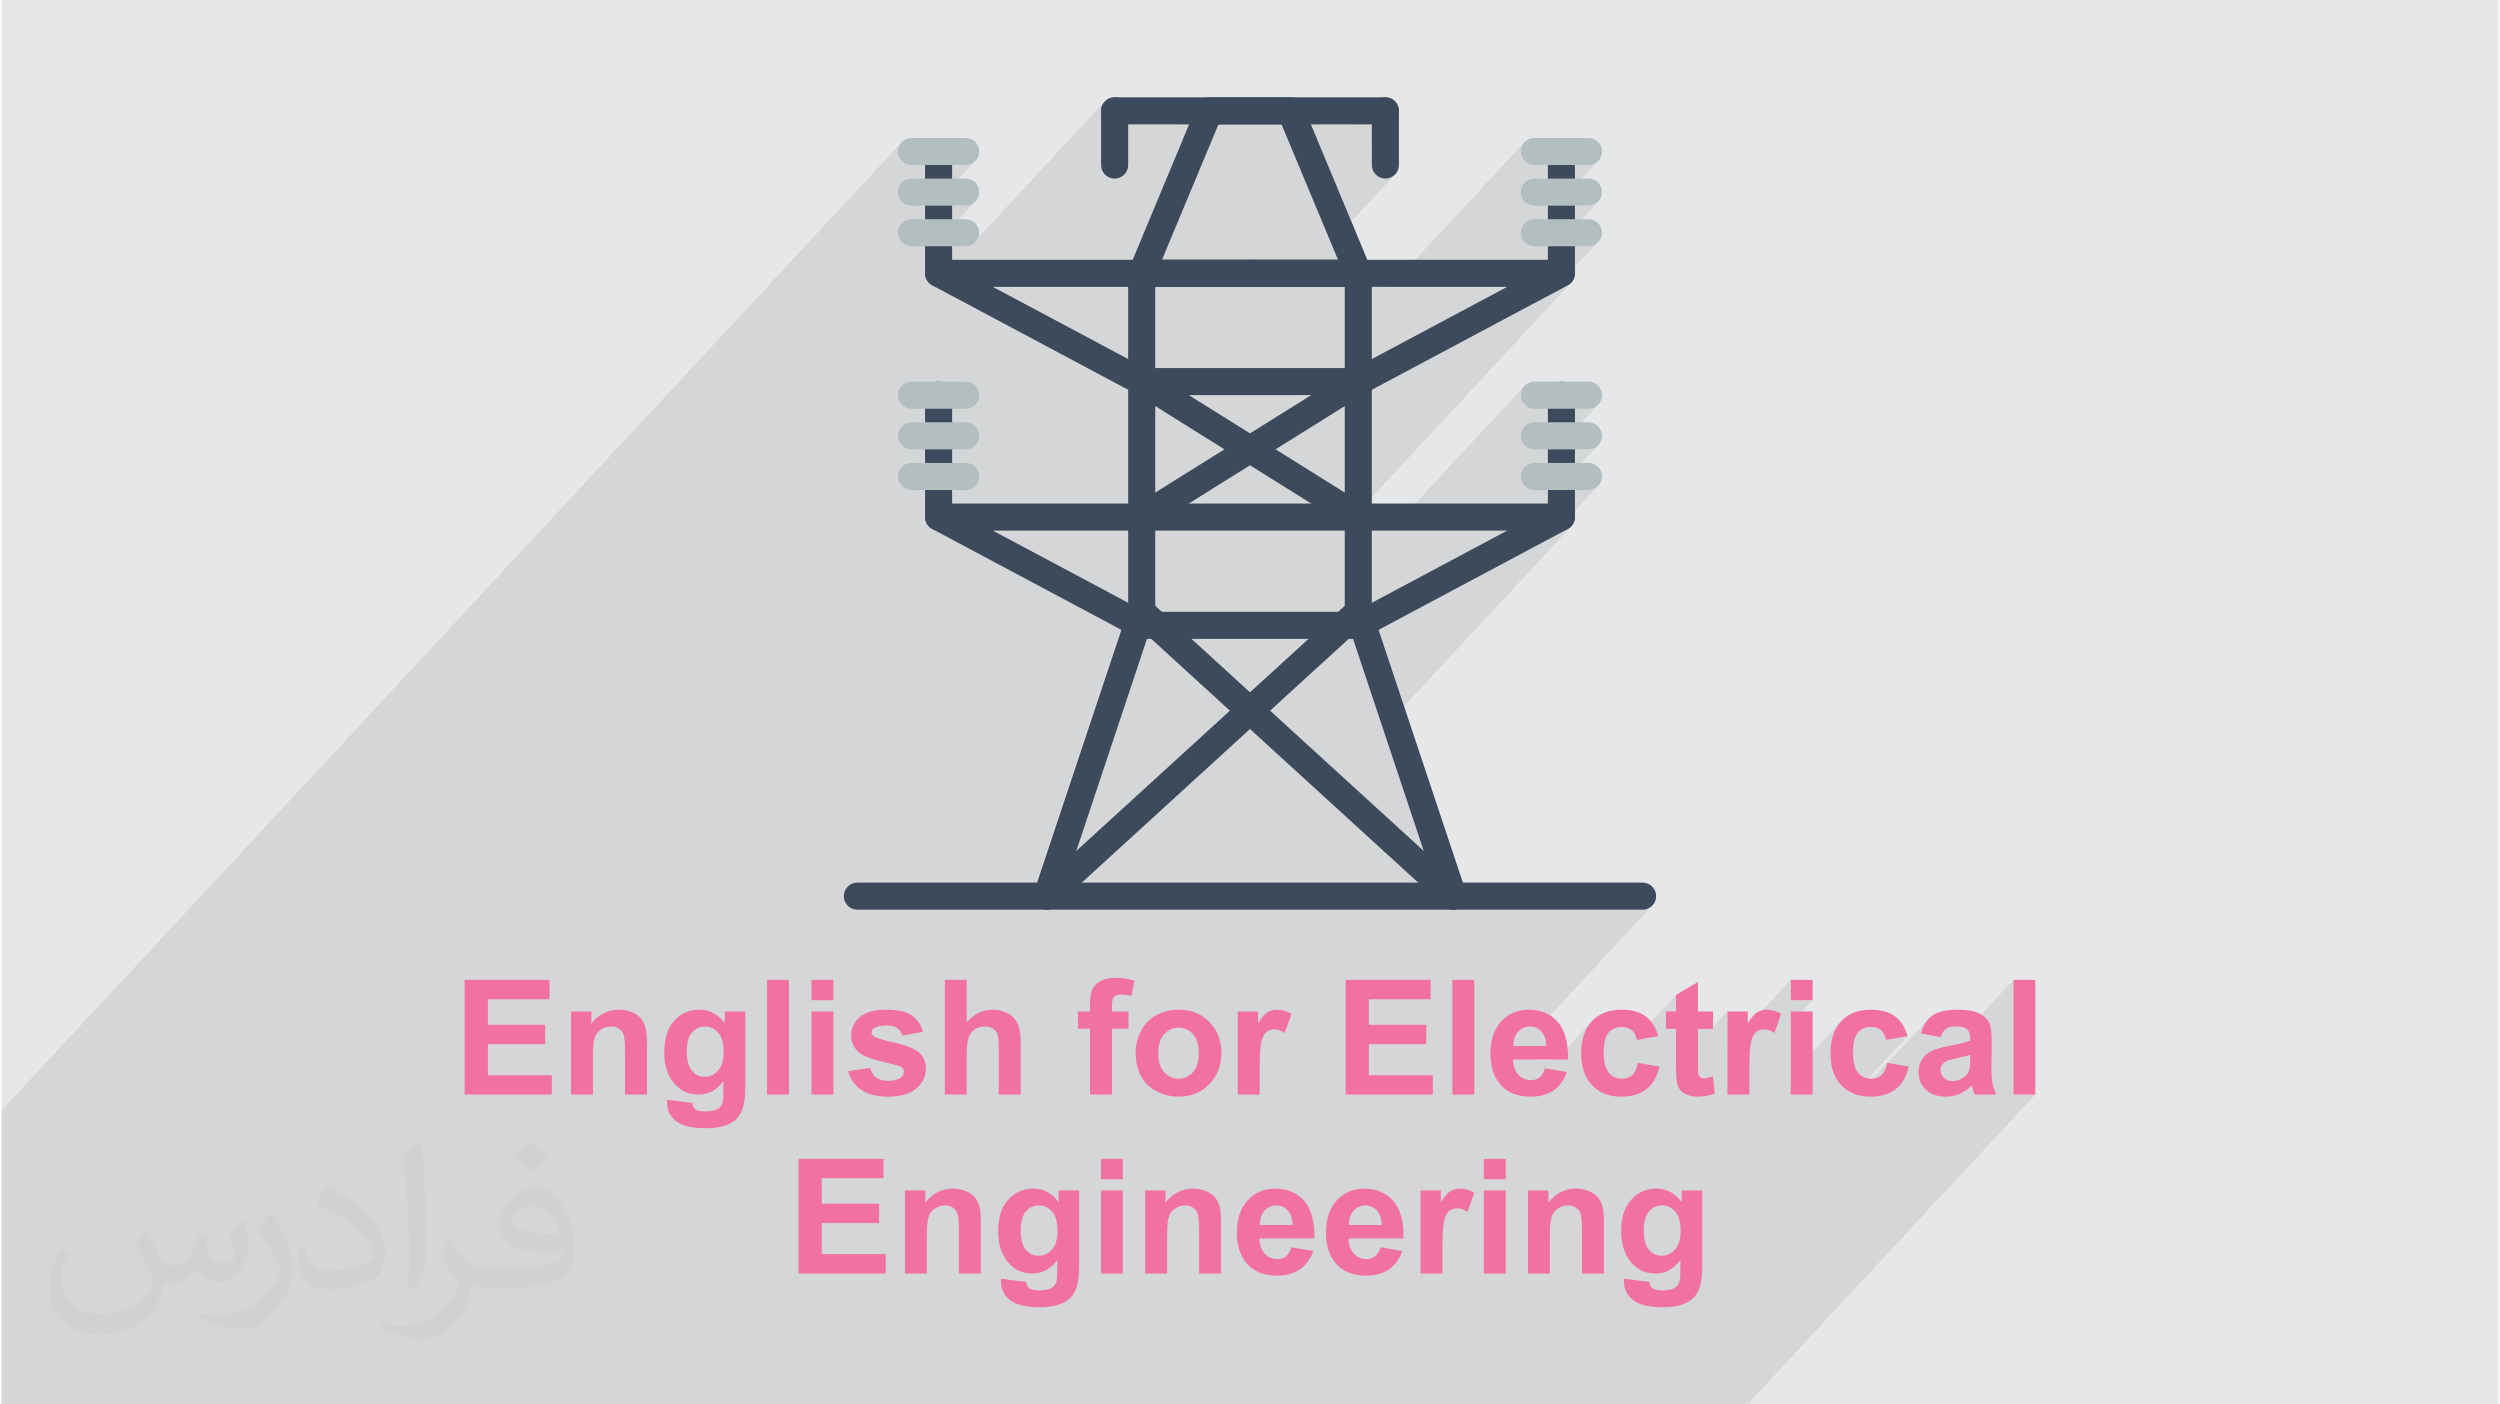 <?xml version="1.0" encoding="UTF-8"?>
<!DOCTYPE svg PUBLIC "-//W3C//DTD SVG 1.0//EN" "http://www.w3.org/TR/2001/REC-SVG-20010904/DTD/svg10.dtd">
<!-- Creator: CorelDRAW 2017 -->
<svg xmlns="http://www.w3.org/2000/svg" xml:space="preserve" width="356px" height="200px" version="1.0" shape-rendering="geometricPrecision" text-rendering="geometricPrecision" image-rendering="optimizeQuality" fill-rule="evenodd" clip-rule="evenodd" viewBox="0 0 35600 20025" xmlns:xlink="http://www.w3.org/1999/xlink">
 <g id="Layer_x0020_1">
  <g id="_2459568008288">
   <polygon fill="#E6E7E8" points="0,0 35600,0 35600,20025 0,20025 "/>
   <path fill="#373435" fill-opacity="0.031" d="M2082 17547c68,104 112,203 155,312 32,64 49,183 199,183 44,0 107,-14 163,-45 63,-33 111,-83 136,-159l60 -202 146 -72 10 10c-20,77 -25,149 -25,206 0,170 146,234 262,234 68,0 129,-34 129,-95 0,-81 -34,-217 -78,-339 68,-68 136,-136 214,-191l12 6c34,144 53,287 53,381 0,93 -41,196 -75,264 -70,132 -194,238 -344,238 -114,0 -241,-58 -328,-163l-5 0c-82,101 -209,193 -412,193l-63 0c-10,134 -39,229 -83,314 -121,237 -480,404 -818,404 -470,0 -706,-272 -706,-633 0,-223 73,-431 185,-578l92 38c-70,134 -117,262 -117,385 0,338 275,499 592,499 294,0 658,-187 724,-404 -25,-237 -114,-348 -250,-565 41,-72 94,-144 160,-221l12 0zm5421 -1274c99,62 196,136 291,221 -53,74 -119,142 -201,202 -95,-77 -190,-143 -287,-213 66,-74 131,-146 197,-210zm51 926c-160,0 -291,105 -291,183 0,168 320,219 703,217 -48,-196 -216,-400 -412,-400zm-359 895c208,0 390,-6 529,-41 155,-39 286,-118 286,-171 0,-15 0,-31 -5,-46 -87,8 -187,8 -274,8 -282,0 -498,-64 -583,-222 -21,-44 -36,-93 -36,-149 0,-152 66,-303 182,-406 97,-85 204,-138 313,-138 197,0 354,158 464,408 60,136 101,293 101,491 0,132 -36,243 -118,326 -153,148 -435,204 -867,204l-196 0 0 0 -51 0c-107,0 -184,-19 -245,-66l-10 0c3,25 5,50 5,72 0,97 -32,221 -97,320 -192,287 -400,410 -580,410 -182,0 -405,-70 -606,-161l36 -70c65,27 155,46 279,46 325,0 752,-314 805,-619 -12,-25 -34,-58 -65,-93 -95,-113 -155,-208 -211,-307 48,-95 92,-171 133,-239l17 -2c139,282 265,445 546,445l44 0 0 0 204 0zm-1408 299c24,-130 26,-276 26,-413l0 -202c0,-377 -48,-926 -87,-1282 68,-75 163,-161 238,-219l22 6c51,450 63,972 63,1452 0,126 -5,250 -17,340 -7,114 -73,201 -214,332l-31 -14zm-1449 -596c7,177 94,318 398,318 189,0 349,-50 526,-135 32,-14 49,-33 49,-49 0,-111 -85,-258 -228,-392 -139,-126 -323,-237 -495,-311 -59,-25 -78,-52 -78,-77 0,-51 68,-158 124,-235l19 -2c197,103 417,256 580,427 148,157 240,316 240,489 0,128 -39,250 -102,361 -216,109 -446,192 -674,192 -277,0 -466,-130 -466,-436 0,-33 0,-84 12,-150l95 0zm-501 -503l172 278c63,103 122,215 122,392l0 227c0,183 -117,379 -306,573 -148,132 -279,188 -400,188 -180,0 -386,-56 -624,-159l27 -70c75,21 162,37 269,37 342,-2 692,-252 852,-557 19,-35 26,-68 26,-90 0,-36 -19,-75 -34,-110 -87,-165 -184,-315 -291,-453 56,-89 112,-174 173,-258l14 2z"/>
   <polygon fill="black" fill-opacity="0.078" points="1283,20025 1202,20025 1170,20025 1086,20025 1070,20025 1015,20025 999,20025 974,20025 852,20025 632,20025 548,20025 480,20025 409,20025 383,20025 314,20025 0,20025 0,19962 0,19886 0,19839 0,19822 0,19798 0,19784 0,19723 0,19707 0,19617 0,19383 0,19307 0,19292 0,19216 0,18845 0,18552 0,18462 0,18444 0,18388 0,18368 0,18341 0,18298 0,18061 0,18021 0,17985 0,17809 0,17719 0,17467 0,17230 0,17140 0,17067 0,16991 0,16888 0,16487 0,16412 0,16324 0,16309 0,16248 0,15908 0,15833 12838,2023 12814,2052 12796,2085 12785,2121 12781,2160 12785,2199 12796,2235 12814,2268 12838,2296 12866,2320 12899,2338 12924,2346 13224,2023 13200,2052 13182,2085 13171,2121 13167,2160 13167,2353 13746,2353 13785,2349 13821,2338 13854,2320 13883,2296 13292,2932 13746,2932 13785,2928 13821,2917 13854,2899 13883,2876 13292,3511 13746,3511 13785,3507 13821,3496 13830,3491 15733,1444 15710,1473 15692,1506 15680,1542 15677,1581 15680,1620 15692,1656 15710,1689 15733,1717 15762,1741 15795,1759 15831,1770 15870,1774 16778,1774 17072,1458 17056,1481 17043,1506 16931,1774 17350,1774 18250,1774 19287,1774 19594,1444 19570,1473 19552,1506 19541,1542 19537,1581 19537,1774 19730,1774 19769,1770 19805,1759 19838,1741 19867,1717 19537,2072 19537,2353 19541,2392 19552,2428 19570,2461 19594,2489 19622,2513 19655,2531 19691,2542 19730,2546 19769,2542 19805,2531 19838,2513 19867,2489 18956,3469 19055,3704 18696,4090 19151,4090 19344,4090 19368,4089 19391,4084 19414,4077 19435,4067 19455,4055 19474,4040 19490,4024 19428,4090 19796,4090 21717,2023 21694,2052 21676,2085 21664,2121 21661,2160 21664,2199 21676,2235 21694,2268 21717,2296 21746,2320 21778,2338 21804,2346 22103,2023 22080,2052 22062,2085 22050,2121 22047,2160 22047,2353 22626,2353 22665,2349 22701,2338 22733,2320 22762,2296 22171,2932 22626,2932 22665,2928 22701,2917 22733,2899 22762,2876 22171,3511 22626,3511 22665,3507 22701,3496 22733,3478 22762,3455 22181,4080 22201,4086 22240,4090 22279,4086 22315,4075 22341,4061 22352,4054 22369,4039 22382,4028 19165,7488 19242,7535 19254,7542 19266,7548 19279,7553 19292,7558 19305,7561 19318,7563 19331,7564 19344,7565 19368,7563 19392,7559 19414,7552 19436,7541 19457,7529 19476,7513 19493,7495 19428,7565 19796,7565 21717,5498 21694,5526 21676,5559 21664,5596 21661,5634 21664,5673 21676,5710 21694,5743 21717,5771 21746,5795 21778,5812 21804,5820 22103,5498 22080,5526 22062,5559 22050,5596 22047,5634 22047,5828 22626,5828 22665,5824 22701,5812 22733,5795 22762,5771 22171,6407 22626,6407 22665,6403 22701,6392 22733,6374 22762,6350 22171,6986 22626,6986 22665,6982 22701,6970 22733,6953 22762,6929 22181,7555 22201,7561 22240,7565 22279,7561 22315,7550 22342,7535 22351,7529 22370,7513 22382,7503 19697,10391 20512,12838 20525,12866 20541,12892 20561,12915 20582,12933 20586,12936 20609,12949 20635,12960 20638,12961 20664,12967 20668,12967 20695,12970 20713,12969 20718,12968 20729,12967 20733,12966 20741,12964 20749,12962 20756,12960 20792,12944 20792,12944 20823,12922 20823,12921 20838,12907 20779,12970 23398,12970 23437,12966 23473,12954 23506,12937 23534,12913 21904,14667 21918,14676 21936,14690 21953,14707 21969,14726 21983,14746 21994,14769 22004,14794 22012,14821 22018,14850 22021,14881 22023,14914 21845,15106 22168,15106 22676,14559 22640,14603 22609,14649 22582,14701 22560,14756 22543,14815 22531,14878 22524,14946 22521,15017 22524,15088 22529,15137 22913,14724 22931,14705 22951,14688 22972,14674 22995,14663 23019,14654 23045,14648 23072,14644 23100,14643 23122,14643 23142,14645 23161,14649 23180,14654 23197,14661 23214,14669 23229,14678 23243,14689 23256,14701 23268,14715 23279,14730 23289,14747 23297,14765 23304,14784 23307,14796 23874,14186 23874,14421 23730,14576 23730,14670 23874,14670 23874,15007 24187,14670 24376,14670 24607,14421 24607,14879 24985,14472 24968,14490 24951,14511 24934,14535 24915,14561 24897,14589 24607,14901 24607,14942 25510,13971 25510,14261 25822,14261 25510,14598 25510,15335 26231,14559 26194,14603 26163,14649 26136,14701 26114,14756 26097,14815 26085,14878 26078,14946 26076,15017 26078,15088 26083,15137 26485,14705 26505,14688 26526,14674 26549,14663 26573,14654 26599,14648 26626,14644 26654,14643 26676,14643 26696,14645 26715,14649 26734,14654 26751,14661 26768,14669 26783,14678 26797,14689 26811,14701 26823,14715 26833,14730 26843,14747 26851,14765 26858,14784 26864,14805 26868,14827 27176,14773 26412,15595 26459,15611 26884,15154 26882,15165 27475,14526 27451,14554 27429,14585 27410,14619 27392,14655 27377,14694 27364,14736 27615,14781 27701,14689 27712,14678 27723,14669 27736,14661 27749,14654 27764,14649 27779,14644 27796,14640 27814,14638 27834,14636 27854,14636 27884,14636 27911,14638 27936,14641 27958,14645 27978,14651 27996,14657 28010,14665 28023,14674 28027,14678 28685,13971 28685,15606 28997,15606 24890,20025 24577,20025 24334,20025 24024,20025 23864,20025 23648,20025 23433,20025 23244,20025 23162,20025 23057,20025 22834,20025 22799,20025 22777,20025 22740,20025 22710,20025 22447,20025 22439,20025 22363,20025 22356,20025 22318,20025 22294,20025 22036,20025 22027,20025 22021,20025 21806,20025 21715,20025 21539,20025 21468,20025 21402,20025 21274,20025 21150,20025 21118,20025 21110,20025 20930,20025 20812,20025 20797,20025 20521,20025 20499,20025 20464,20025 20353,20025 20341,20025 20303,20025 20300,20025 20151,20025 20078,20025 20028,20025 19882,20025 19844,20025 19823,20025 19711,20025 19585,20025 19423,20025 19398,20025 19397,20025 19378,20025 19374,20025 19279,20025 19208,20025 18926,20025 18896,20025 18885,20025 18808,20025 18802,20025 18752,20025 18740,20025 18664,20025 18520,20025 18495,20025 18482,20025 18460,20025 18445,20025 18349,20025 18296,20025 18147,20025 18074,20025 18005,20025 17985,20025 17978,20025 17878,20025 17840,20025 17819,20025 17788,20025 17761,20025 17622,20025 17595,20025 17576,20025 17549,20025 17393,20025 17299,20025 17272,20025 17004,20025 16978,20025 16923,20025 16890,20025 16839,20025 16735,20025 16708,20025 16681,20025 16577,20025 16518,20025 16352,20025 16331,20025 16305,20025 16304,20025 16299,20025 16029,20025 15734,20025 15651,20025 15536,20025 15438,20025 15338,20025 15061,20025 15057,20025 15056,20025 15004,20025 14882,20025 14719,20025 14569,20025 14252,20025 14220,20025 14219,20025 14188,20025 14136,20025 14126,20025 14124,20025 13959,20025 13939,20025 13919,20025 13916,20025 13831,20025 13830,20025 13826,20025 13536,20025 13517,20025 13467,20025 13434,20025 13371,20025 13143,20025 13137,20025 13096,20025 13001,20025 12974,20025 12922,20025 12861,20025 12840,20025 12837,20025 12688,20025 12584,20025 12582,20025 12419,20025 12415,20025 12390,20025 12234,20025 12227,20025 12047,20025 11914,20025 11724,20025 11668,20025 11637,20025 11457,20025 11412,20025 11267,20025 11144,20025 11087,20025 10870,20025 10852,20025 10740,20025 10740,20025 10726,20025 10701,20025 10694,20025 10656,20025 10588,20025 10539,20025 10504,20025 10494,20025 10491,20025 10460,20025 10423,20025 10365,20025 10310,20025 10284,20025 10136,20025 10110,20025 10107,20025 10049,20025 10042,20025 10034,20025 9966,20025 9884,20025 9732,20025 9654,20025 9628,20025 9575,20025 9511,20025 9427,20025 9359,20025 9341,20025 9290,20025 9289,20025 9266,20025 9196,20025 9193,20025 9100,20025 8896,20025 8857,20025 8821,20025 8751,20025 8711,20025 8697,20025 8696,20025 8695,20025 8668,20025 8655,20025 8644,20025 8598,20025 8493,20025 8429,20025 8429,20025 8346,20025 8345,20025 8282,20025 8275,20025 8212,20025 8197,20025 8144,20025 8107,20025 7954,20025 7926,20025 7903,20025 7844,20025 7821,20025 7760,20025 7753,20025 7653,20025 7631,20025 7510,20025 7510,20025 7496,20025 7446,20025 7441,20025 7426,20025 7358,20025 7274,20025 7119,20025 7097,20025 7054,20025 6819,20025 6806,20025 6735,20025 6694,20025 6654,20025 6503,20025 6502,20025 6339,20025 6302,20025 6281,20025 6197,20025 6190,20025 6129,20025 6108,20025 6059,20025 6050,20025 6041,20025 6036,20025 6010,20025 6005,20025 5996,20025 5966,20025 5963,20025 5920,20025 5789,20025 5751,20025 5643,20025 5591,20025 5527,20025 5520,20025 5485,20025 5451,20025 5439,20025 5425,20025 5368,20025 5286,20025 5271,20025 5258,20025 5200,20025 5101,20025 5094,20025 5053,20025 4982,20025 4914,20025 4781,20025 4747,20025 4672,20025 4615,20025 4531,20025 4504,20025 4424,20025 4337,20025 4324,20025 4230,20025 4011,20025 3882,20025 3737,20025 3569,20025 3565,20025 3481,20025 3361,20025 3358,20025 3109,20025 3070,20025 2986,20025 2975,20025 2909,20025 2878,20025 2847,20025 2766,20025 2763,20025 2748,20025 2614,20025 2549,20025 2543,20025 2495,20025 2442,20025 2439,20025 2435,20025 2391,20025 2320,20025 2157,20025 1861,20025 1777,20025 1708,20025 1665,20025 1635,20025 1624,20025 1563,20025 1442,20025 1404,20025 1367,20025 1334,20025 "/>
   <g>
    <g>
     <path fill="#3D4A5B" fill-rule="nonzero" d="M14904 12970c-20,0 -40,-4 -60,-10 -102,-34 -156,-143 -123,-244l1342 -4024 0 -4795c0,-107 86,-193 193,-193l1544 0c106,0 193,86 193,193 0,107 -87,193 -193,193l-1351 0 0 4633c0,21 -4,41 -10,61l-1351 4054c-27,80 -103,132 -184,132z"/>
     <path fill="#3D4A5B" fill-rule="nonzero" d="M20695 12970c-81,0 -156,-52 -183,-132l-1351 -4054c-7,-20 -10,-40 -10,-61l0 -4633 -1351 0c-107,0 -193,-86 -193,-193 0,-107 86,-193 193,-193l1544 0c107,0 193,86 193,193l0 4795 1342 4024c33,101 -21,210 -123,244 -20,6 -41,10 -61,10z"/>
     <path fill="#3D4A5B" fill-rule="nonzero" d="M14905 12970c-53,0 -105,-21 -143,-63 -72,-79 -67,-201 12,-273l4440 -4054c79,-72 201,-66 273,13 72,78 66,201 -13,272l-4439 4054c-37,34 -84,51 -130,51z"/>
     <path fill="#3D4A5B" fill-rule="nonzero" d="M20695 12970c-46,0 -93,-17 -130,-51l-4440 -4054c-78,-71 -84,-194 -12,-272 72,-79 194,-85 273,-13l4440 4054c78,72 84,194 12,273 -38,42 -90,63 -143,63z"/>
     <path fill="#3D4A5B" fill-rule="nonzero" d="M19344 4090l-3088 0c-65,0 -125,-32 -161,-86 -36,-54 -42,-121 -17,-181l965 -2317c30,-71 100,-118 178,-118l1158 0c78,0 148,47 178,118l965 2317c25,60 19,127 -17,181 -36,54 -96,86 -161,86l0 0zm-2799 -386l2510 0 -805 -1930 -900 0 -805 1930z"/>
     <path fill="#3D4A5B" fill-rule="nonzero" d="M19344 9109l-3088 0c-32,0 -63,-8 -91,-23l-2896 -1544c-78,-42 -118,-131 -96,-217 21,-86 99,-146 187,-146l8880 0c88,0 165,60 187,146 21,86 -18,175 -96,217l-2896 1544c-28,15 -59,23 -91,23l0 0zm-3040 -386l2992 0 2171 -1158 -7335 0 2172 1158z"/>
     <path fill="#3D4A5B" fill-rule="nonzero" d="M19344 5634l-3088 0c-32,0 -63,-7 -91,-22l-2896 -1544c-78,-42 -118,-132 -96,-218 21,-85 99,-146 187,-146l8880 0c88,0 165,61 187,146 21,86 -18,176 -96,218l-2896 1544c-28,15 -59,22 -91,22l0 0zm-3040 -386l2992 0 2171 -1158 -7335 0 2172 1158z"/>
     <path fill="#3D4A5B" fill-rule="nonzero" d="M16256 7565c-64,0 -127,-32 -164,-91 -57,-90 -29,-210 61,-266l3089 -1930c90,-57 209,-29 266,61 56,90 29,210 -61,266l-3089 1930c-32,20 -67,30 -102,30z"/>
     <path fill="#3D4A5B" fill-rule="nonzero" d="M19344 7565c-35,0 -70,-10 -102,-30l-3089 -1930c-90,-56 -118,-176 -61,-266 57,-90 176,-118 266,-61l3089 1930c90,56 117,176 61,266 -37,59 -100,91 -164,91z"/>
     <path fill="#3D4A5B" fill-rule="nonzero" d="M23398 12970l-11196 0c-107,0 -193,-87 -193,-193 0,-107 86,-193 193,-193l11196 0c106,0 193,86 193,193 0,106 -87,193 -193,193z"/>
     <path fill="#3D4A5B" fill-rule="nonzero" d="M19730 1774l-3860 0c-107,0 -193,-86 -193,-193 0,-107 86,-193 193,-193l3860 0c107,0 193,86 193,193 0,107 -86,193 -193,193z"/>
     <path fill="#3D4A5B" fill-rule="nonzero" d="M15870 2546c-107,0 -193,-86 -193,-193l0 -772c0,-107 86,-193 193,-193 106,0 193,86 193,193l0 772c0,107 -87,193 -193,193z"/>
     <path fill="#3D4A5B" fill-rule="nonzero" d="M19730 2546c-106,0 -193,-86 -193,-193l0 -772c0,-107 87,-193 193,-193 107,0 193,86 193,193l0 772c0,107 -86,193 -193,193z"/>
     <path fill="#3D4A5B" fill-rule="nonzero" d="M13360 4090c-106,0 -193,-86 -193,-193l0 -1737c0,-107 87,-193 193,-193 107,0 193,86 193,193l0 1737c0,107 -86,193 -193,193z"/>
     <path fill="#B3BEC0" fill-rule="nonzero" d="M13746 3511l-772 0c-106,0 -193,-86 -193,-193 0,-107 87,-193 193,-193l772 0c107,0 193,86 193,193 0,107 -86,193 -193,193z"/>
     <path fill="#B3BEC0" fill-rule="nonzero" d="M13746 2932l-772 0c-106,0 -193,-86 -193,-193 0,-107 87,-193 193,-193l772 0c107,0 193,86 193,193 0,107 -86,193 -193,193z"/>
     <path fill="#B3BEC0" fill-rule="nonzero" d="M13746 2353l-772 0c-106,0 -193,-86 -193,-193 0,-107 87,-193 193,-193l772 0c107,0 193,86 193,193 0,107 -86,193 -193,193z"/>
     <path fill="#3D4A5B" fill-rule="nonzero" d="M22240 4090c-107,0 -193,-86 -193,-193l0 -1737c0,-107 86,-193 193,-193 106,0 193,86 193,193l0 1737c0,107 -87,193 -193,193z"/>
     <path fill="#B3BEC0" fill-rule="nonzero" d="M22626 3511l-772 0c-107,0 -193,-86 -193,-193 0,-107 86,-193 193,-193l772 0c106,0 193,86 193,193 0,107 -87,193 -193,193z"/>
     <path fill="#B3BEC0" fill-rule="nonzero" d="M22626 2932l-772 0c-107,0 -193,-86 -193,-193 0,-107 86,-193 193,-193l772 0c106,0 193,86 193,193 0,107 -87,193 -193,193z"/>
     <path fill="#B3BEC0" fill-rule="nonzero" d="M22626 2353l-772 0c-107,0 -193,-86 -193,-193 0,-107 86,-193 193,-193l772 0c106,0 193,86 193,193 0,107 -87,193 -193,193z"/>
     <path fill="#3D4A5B" fill-rule="nonzero" d="M13360 7565c-106,0 -193,-87 -193,-193l0 -1738c0,-106 87,-193 193,-193 107,0 193,87 193,193l0 1738c0,106 -86,193 -193,193z"/>
     <path fill="#B3BEC0" fill-rule="nonzero" d="M13746 6986l-772 0c-106,0 -193,-87 -193,-193 0,-107 87,-193 193,-193l772 0c107,0 193,86 193,193 0,106 -86,193 -193,193z"/>
     <path fill="#B3BEC0" fill-rule="nonzero" d="M13746 6407l-772 0c-106,0 -193,-87 -193,-193 0,-107 87,-193 193,-193l772 0c107,0 193,86 193,193 0,106 -86,193 -193,193z"/>
     <path fill="#B3BEC0" fill-rule="nonzero" d="M13746 5828l-772 0c-106,0 -193,-87 -193,-194 0,-106 87,-193 193,-193l772 0c107,0 193,87 193,193 0,107 -86,194 -193,194z"/>
     <path fill="#3D4A5B" fill-rule="nonzero" d="M22240 7565c-107,0 -193,-87 -193,-193l0 -1738c0,-106 86,-193 193,-193 106,0 193,87 193,193l0 1738c0,106 -87,193 -193,193z"/>
     <path fill="#B3BEC0" fill-rule="nonzero" d="M22626 6986l-772 0c-107,0 -193,-87 -193,-193 0,-107 86,-193 193,-193l772 0c106,0 193,86 193,193 0,106 -87,193 -193,193z"/>
     <path fill="#B3BEC0" fill-rule="nonzero" d="M22626 6407l-772 0c-107,0 -193,-87 -193,-193 0,-107 86,-193 193,-193l772 0c106,0 193,86 193,193 0,106 -87,193 -193,193z"/>
     <path fill="#B3BEC0" fill-rule="nonzero" d="M22626 5828l-772 0c-107,0 -193,-87 -193,-194 0,-106 86,-193 193,-193l772 0c106,0 193,87 193,193 0,107 -87,194 -193,194z"/>
    </g>
    <path fill="#F172A0" fill-rule="nonzero" d="M6602 15606l0 -1635 1211 0 0 276 -879 0 0 364 817 0 0 276 -817 0 0 443 911 0 0 276 -1243 0zm2600 0l-313 0 0 -604c0,-128 -7,-210 -20,-248 -14,-37 -36,-66 -66,-87 -31,-21 -67,-31 -110,-31 -55,0 -104,15 -147,44 -44,30 -74,69 -90,118 -16,49 -24,140 -24,272l0 536 -313 0 0 -1185 290 0 0 174c104,-133 234,-199 392,-199 70,0 133,12 191,37 58,25 101,57 130,95 30,39 51,83 62,132 12,49 18,119 18,211l0 735zm287 76l359 43c6,42 19,71 41,87 30,23 77,34 140,34 82,0 144,-12 185,-37 27,-16 48,-42 62,-79 10,-26 15,-74 15,-144l1 -173c-94,129 -213,193 -356,193 -159,0 -286,-67 -378,-201 -74,-107 -110,-239 -110,-397 0,-199 48,-350 143,-455 96,-105 215,-157 357,-157 147,0 268,64 363,193l0 -168 293 0 0 1063c0,139 -12,244 -35,313 -23,69 -55,123 -97,163 -42,39 -97,70 -167,92 -70,23 -157,34 -264,34 -201,0 -343,-35 -427,-104 -84,-69 -126,-156 -126,-262 0,-11 0,-23 1,-38zm281 -692c0,125 24,217 73,275 48,58 108,88 180,88 76,0 140,-30 193,-90 53,-60 79,-148 79,-265 0,-123 -25,-214 -76,-273 -50,-60 -114,-89 -191,-89 -75,0 -137,29 -185,87 -49,58 -73,147 -73,267zm1144 616l0 -1635 313 0 0 1635 -313 0zm634 -1345l0 -290 313 0 0 290 -313 0zm0 1345l0 -1185 313 0 0 1185 -313 0zm523 -333l315 -48c13,60 41,106 82,138 40,31 98,47 171,47 81,0 142,-15 183,-45 28,-21 42,-49 42,-84 0,-23 -8,-43 -23,-59 -16,-15 -51,-29 -105,-41 -253,-56 -413,-107 -481,-153 -94,-65 -141,-154 -141,-267 0,-104 41,-190 122,-260 81,-70 207,-105 377,-105 162,0 283,26 362,79 78,54 133,132 163,236l-295 55c-13,-47 -37,-82 -72,-107 -36,-25 -86,-37 -152,-37 -83,0 -143,11 -179,35 -24,16 -36,37 -36,63 0,23 11,42 32,57 28,21 126,50 294,89 167,38 284,84 350,139 66,56 99,134 99,234 0,108 -46,202 -137,280 -90,78 -225,117 -403,117 -161,0 -289,-33 -383,-98 -94,-65 -156,-153 -185,-265zm1690 -1302l0 606c102,-121 224,-181 365,-181 73,0 138,13 196,40 59,27 103,61 132,103 30,41 50,87 61,138 11,50 16,129 16,235l0 694 -313 0 0 -625c0,-124 -6,-203 -18,-236 -12,-34 -33,-60 -64,-80 -30,-19 -68,-29 -114,-29 -53,0 -100,12 -141,38 -41,25 -72,63 -91,114 -19,51 -29,126 -29,225l0 593 -312 0 0 -1635 312 0zm1585 450l173 0 0 -90c0,-99 11,-174 32,-223 22,-49 61,-89 118,-120 57,-31 130,-47 217,-47 90,0 178,14 264,40l-40 218c-51,-12 -100,-18 -148,-18 -46,0 -79,11 -99,32 -21,21 -31,63 -31,123l0 85 236 0 0 247 -236 0 0 938 -313 0 0 -938 -173 0 0 -247zm824 578c0,-104 26,-205 77,-302 51,-98 124,-173 218,-224 94,-51 199,-77 315,-77 179,0 326,58 440,175 115,116 172,263 172,442 0,179 -58,328 -173,446 -116,118 -261,177 -437,177 -108,0 -212,-25 -310,-74 -99,-49 -174,-121 -225,-216 -51,-95 -77,-211 -77,-347zm322 17c0,118 28,208 84,270 56,63 124,94 206,94 81,0 150,-31 205,-94 55,-62 83,-153 83,-272 0,-116 -28,-206 -83,-268 -55,-63 -124,-94 -205,-94 -82,0 -150,31 -206,94 -56,62 -84,152 -84,270zm1446 590l-313 0 0 -1185 290 0 0 168c50,-79 95,-131 135,-156 39,-25 85,-37 135,-37 72,0 141,20 207,59l-97 273c-53,-34 -102,-51 -147,-51 -44,0 -82,12 -112,36 -31,24 -55,68 -72,131 -18,63 -26,195 -26,397l0 365zm1226 0l0 -1635 1211 0 0 276 -880 0 0 364 818 0 0 276 -818 0 0 443 912 0 0 276 -1243 0zm1521 0l0 -1635 313 0 0 1635 -313 0zm1320 -374l313 52c-40,115 -104,202 -190,262 -87,60 -195,90 -325,90 -206,0 -359,-67 -457,-202 -78,-108 -118,-245 -118,-409 0,-197 52,-351 154,-462 103,-112 232,-167 389,-167 176,0 315,58 417,175 102,116 150,295 146,535l-784 0c3,93 28,165 76,217 48,52 108,78 180,78 49,0 90,-14 123,-40 34,-27 59,-70 76,-129zm18 -318c-2,-91 -25,-160 -70,-207 -44,-48 -98,-71 -162,-71 -68,0 -125,25 -169,75 -45,50 -67,118 -66,203l467 0zm1599 -141l-308 54c-10,-61 -34,-107 -71,-138 -37,-31 -84,-46 -143,-46 -78,0 -140,26 -187,81 -46,54 -70,144 -70,271 0,140 24,240 71,298 48,58 111,87 190,87 59,0 108,-17 146,-51 38,-34 64,-92 80,-175l308 53c-32,141 -93,248 -183,321 -91,72 -213,108 -365,108 -173,0 -311,-55 -414,-164 -103,-110 -155,-261 -155,-455 0,-196 52,-348 155,-458 104,-109 243,-163 419,-163 144,0 259,31 344,93 85,62 146,157 183,284zm780 -352l0 249 -215 0 0 480c0,97 2,154 6,170 4,16 13,29 28,40 14,10 32,16 53,16 29,0 71,-10 126,-30l27 243c-73,31 -155,47 -247,47 -57,0 -107,-9 -153,-29 -45,-19 -78,-43 -99,-73 -21,-31 -36,-72 -44,-123 -7,-37 -10,-111 -10,-222l0 -519 -144 0 0 -249 144 0 0 -235 313 -185 0 420 215 0zm518 1185l-313 0 0 -1185 290 0 0 168c50,-79 95,-131 135,-156 40,-25 85,-37 136,-37 71,0 140,20 206,59l-97 273c-53,-34 -102,-51 -147,-51 -44,0 -81,12 -112,36 -30,24 -54,68 -72,131 -17,63 -26,195 -26,397l0 365zm590 -1345l0 -290 312 0 0 290 -312 0zm0 1345l0 -1185 312 0 0 1185 -312 0zm1666 -833l-308 54c-10,-61 -34,-107 -71,-138 -37,-31 -84,-46 -143,-46 -78,0 -140,26 -187,81 -46,54 -69,144 -69,271 0,140 23,240 70,298 48,58 111,87 190,87 59,0 108,-17 146,-51 38,-34 65,-92 80,-175l308 53c-32,141 -93,248 -183,321 -91,72 -212,108 -365,108 -173,0 -311,-55 -414,-164 -103,-110 -154,-261 -154,-455 0,-196 51,-348 155,-458 103,-109 242,-163 419,-163 144,0 258,31 343,93 85,62 146,157 183,284zm471 13l-283 -50c32,-116 87,-201 165,-257 78,-55 194,-83 348,-83 140,0 244,16 313,49 68,33 116,75 144,126 28,51 42,145 42,281l-5 365c0,104 5,181 15,231 10,49 29,102 56,158l-310 0c-9,-20 -19,-51 -31,-91 -4,-19 -8,-31 -11,-37 -53,53 -110,92 -171,118 -61,27 -126,40 -194,40 -122,0 -218,-33 -288,-99 -70,-66 -105,-150 -105,-251 0,-67 16,-127 48,-179 32,-52 77,-93 134,-120 58,-28 141,-53 249,-73 147,-28 248,-54 305,-77l0 -32c0,-61 -15,-104 -45,-131 -30,-25 -86,-38 -169,-38 -56,0 -99,11 -131,33 -31,22 -56,61 -76,117zm421 254c-40,13 -104,29 -191,48 -87,19 -144,37 -171,54 -40,30 -61,66 -61,111 0,44 16,82 49,113 33,33 74,48 125,48 56,0 110,-18 162,-55 37,-29 63,-63 74,-104 8,-27 13,-78 13,-153l0 -62zm617 566l0 -1635 312 0 0 1635 -312 0zm-17322 2552l0 -1635 1211 0 0 276 -880 0 0 363 818 0 0 276 -818 0 0 443 912 0 0 277 -1243 0zm2599 0l-313 0 0 -604c0,-128 -6,-211 -20,-248 -13,-38 -35,-67 -65,-88 -31,-21 -68,-31 -110,-31 -55,0 -104,15 -147,45 -44,29 -74,69 -90,118 -16,49 -24,139 -24,272l0 536 -313 0 0 -1185 290 0 0 174c104,-133 234,-200 392,-200 70,0 133,13 191,38 58,25 101,56 130,95 30,39 51,82 62,132 12,49 17,119 17,210l0 736zm288 75l358 44c6,42 20,71 41,87 31,22 77,34 141,34 82,0 143,-13 185,-37 27,-17 48,-43 62,-79 9,-26 14,-75 14,-144l2 -174c-94,130 -213,194 -356,194 -159,0 -286,-68 -379,-202 -73,-106 -109,-239 -109,-397 0,-198 48,-350 143,-454 96,-105 215,-158 357,-158 147,0 268,65 363,193l0 -167 292 0 0 1062c0,140 -11,245 -34,314 -23,69 -55,123 -97,162 -42,40 -97,71 -167,93 -70,22 -158,34 -264,34 -201,0 -343,-35 -427,-104 -84,-69 -126,-157 -126,-263 0,-10 0,-23 1,-38zm281 -692c0,126 24,217 72,276 49,58 109,87 180,87 77,0 141,-30 194,-89 53,-60 79,-149 79,-266 0,-122 -25,-213 -76,-273 -50,-59 -114,-89 -191,-89 -75,0 -137,30 -186,88 -48,58 -72,147 -72,266zm1144 -728l0 -290 312 0 0 290 -312 0zm0 1345l0 -1185 312 0 0 1185 -312 0zm1712 0l-313 0 0 -604c0,-128 -7,-211 -20,-248 -14,-38 -35,-67 -66,-88 -30,-21 -67,-31 -109,-31 -55,0 -104,15 -148,45 -43,29 -73,69 -89,118 -17,49 -24,139 -24,272l0 536 -313 0 0 -1185 290 0 0 174c104,-133 234,-200 392,-200 69,0 133,13 190,38 58,25 102,56 131,95 30,39 50,82 62,132 11,49 17,119 17,210l0 736zm1002 -375l313 53c-40,114 -103,202 -190,262 -86,59 -195,90 -325,90 -206,0 -358,-68 -457,-203 -78,-108 -117,-244 -117,-409 0,-196 51,-350 154,-462 102,-111 232,-167 389,-167 176,0 315,59 417,175 101,117 150,295 145,536l-783 0c2,93 27,165 76,217 48,51 108,77 179,77 49,0 91,-13 124,-40 33,-26 58,-69 75,-129zm19 -317c-3,-91 -26,-160 -70,-208 -45,-47 -99,-71 -163,-71 -68,0 -124,25 -169,75 -44,50 -66,118 -65,204l467 0zm1252 317l313 53c-40,114 -104,202 -190,262 -87,59 -196,90 -325,90 -206,0 -359,-68 -458,-203 -78,-108 -117,-244 -117,-409 0,-196 52,-350 154,-462 102,-111 232,-167 389,-167 176,0 315,59 417,175 101,117 150,295 146,536l-784 0c2,93 28,165 76,217 48,51 108,77 180,77 49,0 90,-13 123,-40 33,-26 59,-69 76,-129zm18 -317c-2,-91 -26,-160 -70,-208 -45,-47 -99,-71 -163,-71 -68,0 -124,25 -169,75 -44,50 -66,118 -65,204l467 0zm866 692l-313 0 0 -1185 290 0 0 168c50,-80 95,-132 135,-157 40,-24 85,-37 136,-37 71,0 140,20 206,59l-97 274c-53,-35 -102,-52 -147,-52 -44,0 -81,13 -112,36 -30,25 -54,68 -72,131 -17,64 -26,196 -26,397l0 366zm590 -1345l0 -290 312 0 0 290 -312 0zm0 1345l0 -1185 312 0 0 1185 -312 0zm1712 0l-313 0 0 -604c0,-128 -7,-211 -20,-248 -14,-38 -35,-67 -66,-88 -30,-21 -67,-31 -109,-31 -55,0 -104,15 -148,45 -44,29 -73,69 -89,118 -17,49 -25,139 -25,272l0 536 -312 0 0 -1185 290 0 0 174c103,-133 234,-200 392,-200 69,0 133,13 190,38 58,25 102,56 131,95 30,39 50,82 62,132 11,49 17,119 17,210l0 736zm287 75l359 44c6,42 20,71 41,87 30,22 77,34 141,34 82,0 143,-13 184,-37 28,-17 49,-43 63,-79 9,-26 14,-75 14,-144l2 -174c-95,130 -213,194 -357,194 -159,0 -285,-68 -378,-202 -73,-106 -110,-239 -110,-397 0,-198 48,-350 144,-454 95,-105 215,-158 357,-158 147,0 268,65 363,193l0 -167 292 0 0 1062c0,140 -11,245 -35,314 -22,69 -55,123 -97,162 -41,40 -97,71 -166,93 -70,22 -158,34 -264,34 -201,0 -343,-35 -428,-104 -84,-69 -126,-157 -126,-263 0,-10 1,-23 1,-38zm281 -692c0,126 25,217 73,276 49,58 109,87 180,87 76,0 141,-30 194,-89 52,-60 79,-149 79,-266 0,-122 -25,-213 -76,-273 -50,-59 -114,-89 -192,-89 -75,0 -136,30 -185,88 -48,58 -73,147 -73,266z"/>
   </g>
  </g>
 </g>
</svg>